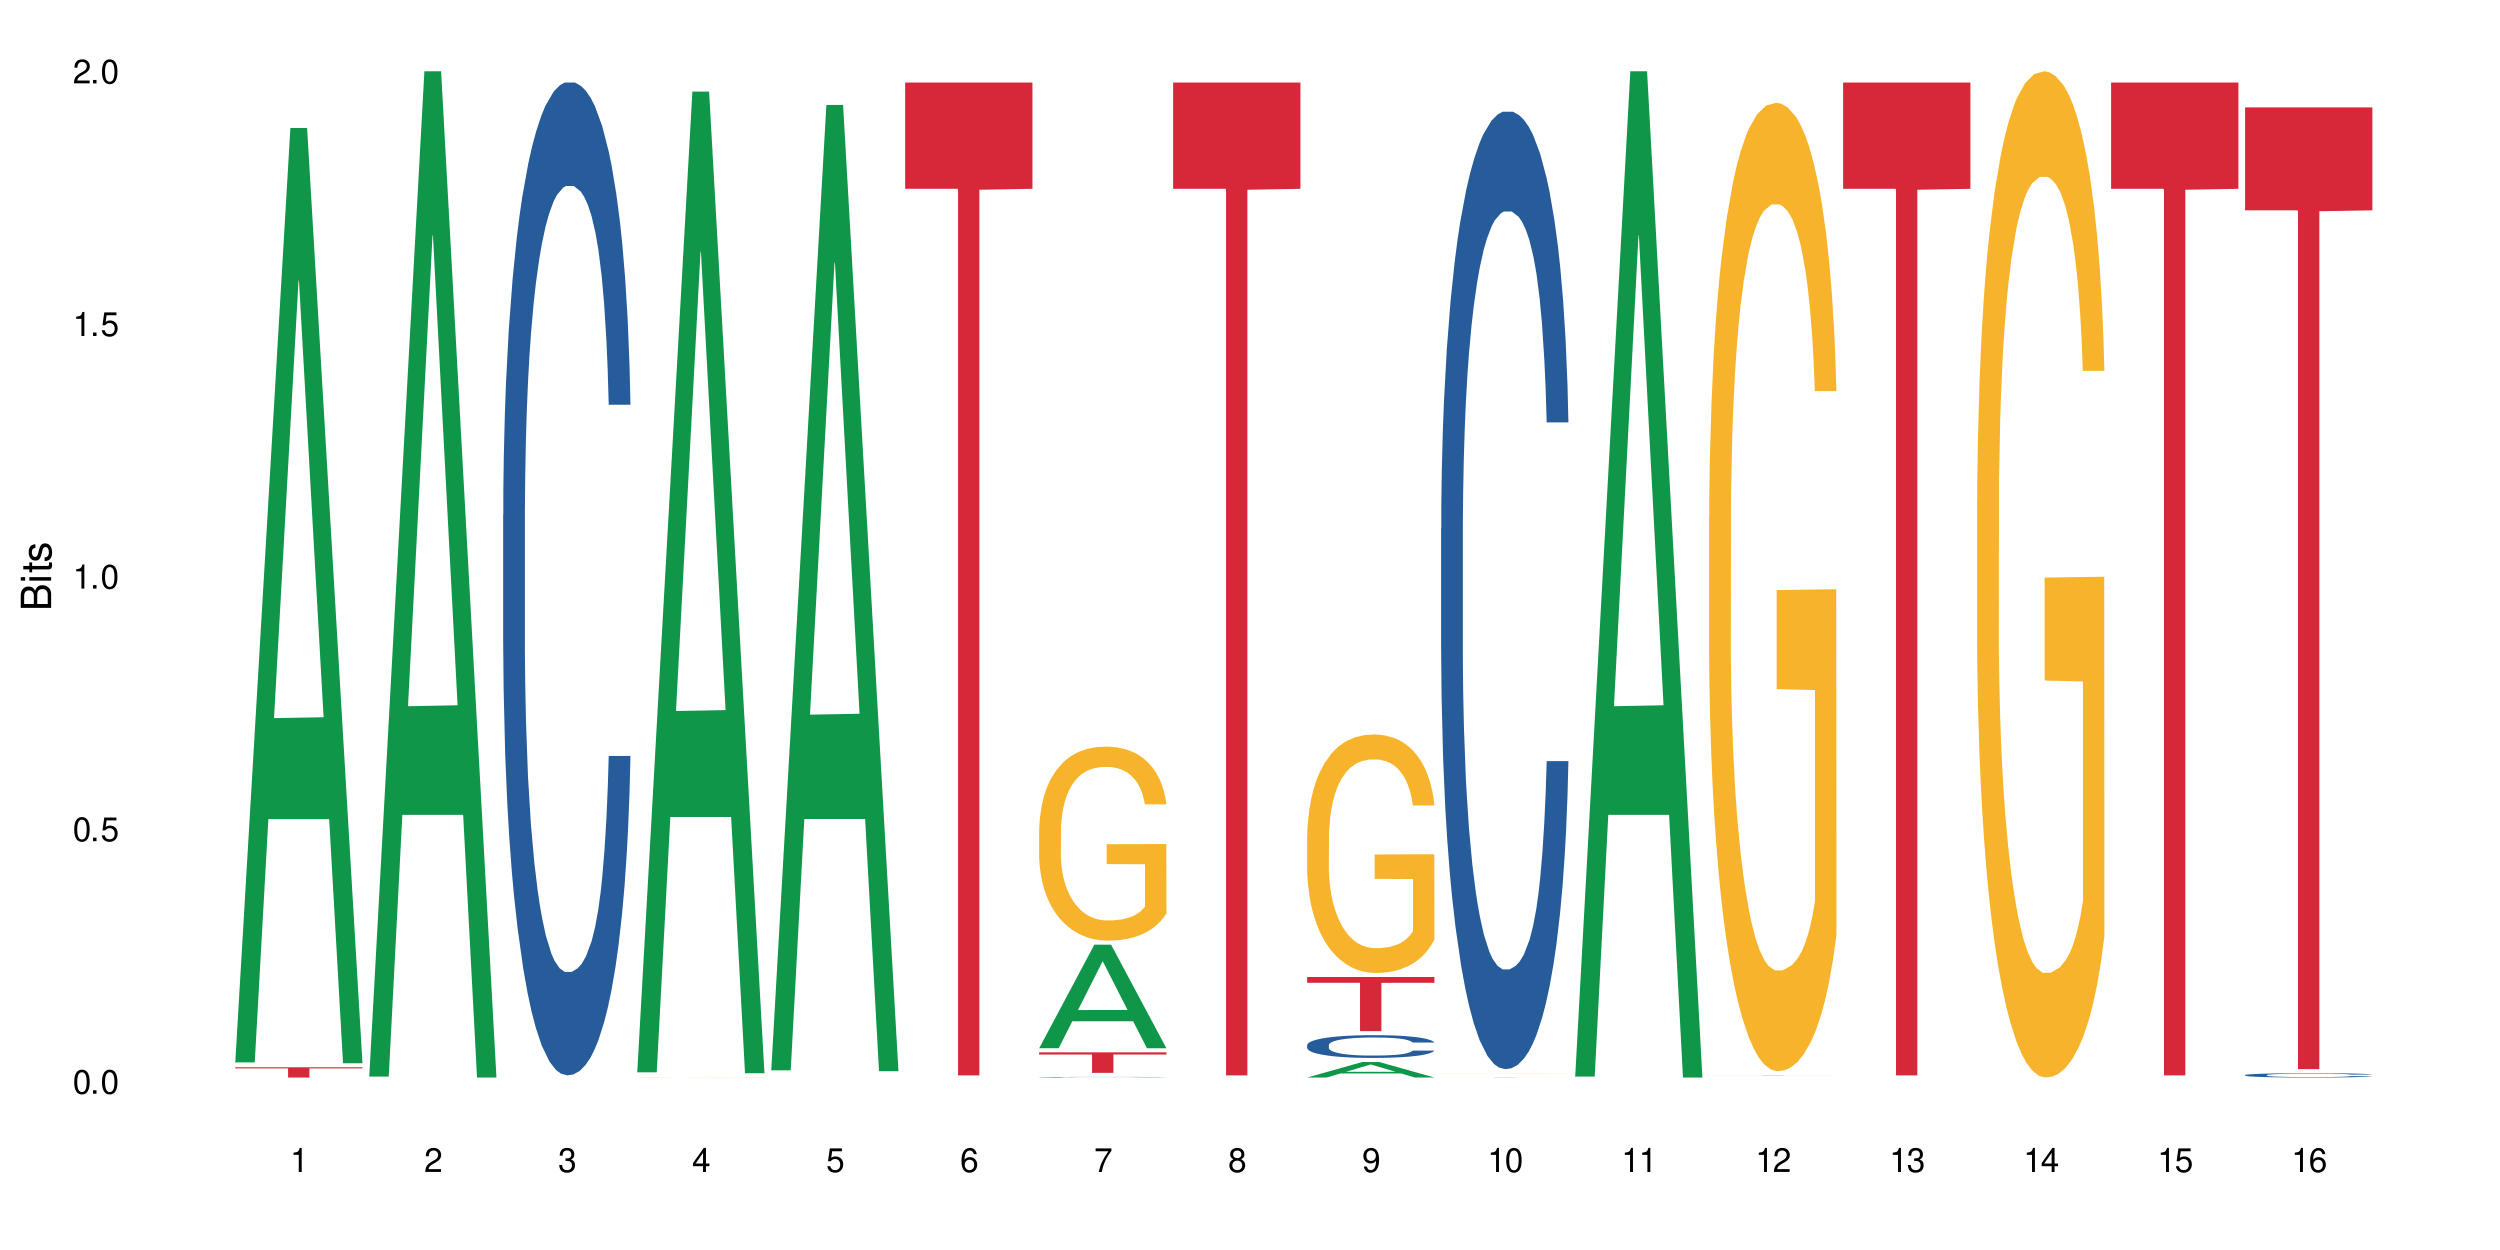 <?xml version="1.0" encoding="UTF-8"?>
<svg xmlns="http://www.w3.org/2000/svg" xmlns:xlink="http://www.w3.org/1999/xlink" width="720" height="360" viewBox="0 0 720 360">
<defs>
<g>
<g id="glyph-0-0">
</g>
<g id="glyph-0-1">
<path d="M 2.641 -6.938 C 2 -6.938 1.422 -6.656 1.078 -6.172 C 0.641 -5.562 0.406 -4.641 0.406 -3.359 C 0.406 -1.016 1.188 0.219 2.641 0.219 C 4.078 0.219 4.859 -1.016 4.859 -3.297 C 4.859 -4.641 4.656 -5.547 4.203 -6.172 C 3.844 -6.656 3.281 -6.938 2.641 -6.938 Z M 2.641 -6.188 C 3.547 -6.188 4 -5.25 4 -3.375 C 4 -1.406 3.562 -0.484 2.625 -0.484 C 1.734 -0.484 1.281 -1.438 1.281 -3.344 C 1.281 -5.25 1.734 -6.188 2.641 -6.188 Z M 2.641 -6.188 "/>
</g>
<g id="glyph-0-2">
<path d="M 1.828 -1 L 0.828 -1 L 0.828 0 L 1.828 0 Z M 1.828 -1 "/>
</g>
<g id="glyph-0-3">
<path d="M 4.562 -6.797 L 1.062 -6.797 L 0.547 -3.094 L 1.328 -3.094 C 1.719 -3.562 2.047 -3.734 2.578 -3.734 C 3.484 -3.734 4.062 -3.109 4.062 -2.094 C 4.062 -1.125 3.484 -0.531 2.578 -0.531 C 1.828 -0.531 1.375 -0.906 1.188 -1.672 L 0.328 -1.672 C 0.453 -1.109 0.547 -0.844 0.75 -0.594 C 1.125 -0.078 1.828 0.219 2.594 0.219 C 3.969 0.219 4.922 -0.781 4.922 -2.219 C 4.922 -3.562 4.031 -4.484 2.719 -4.484 C 2.25 -4.484 1.859 -4.359 1.469 -4.062 L 1.734 -5.969 L 4.562 -5.969 Z M 4.562 -6.797 "/>
</g>
<g id="glyph-0-4">
<path d="M 2.484 -4.938 L 2.484 0 L 3.328 0 L 3.328 -6.938 L 2.766 -6.938 C 2.469 -5.875 2.281 -5.734 0.984 -5.562 L 0.984 -4.938 Z M 2.484 -4.938 "/>
</g>
<g id="glyph-0-5">
<path d="M 4.859 -0.828 L 1.281 -0.828 C 1.359 -1.406 1.672 -1.781 2.5 -2.281 L 3.469 -2.828 C 4.406 -3.344 4.906 -4.062 4.906 -4.906 C 4.906 -5.484 4.672 -6.031 4.266 -6.406 C 3.859 -6.766 3.375 -6.938 2.719 -6.938 C 1.859 -6.938 1.219 -6.625 0.844 -6.031 C 0.609 -5.672 0.5 -5.234 0.484 -4.531 L 1.328 -4.531 C 1.359 -5.016 1.406 -5.281 1.531 -5.516 C 1.75 -5.938 2.188 -6.203 2.703 -6.203 C 3.469 -6.203 4.031 -5.641 4.031 -4.891 C 4.031 -4.344 3.719 -3.859 3.125 -3.516 L 2.234 -3 C 0.812 -2.172 0.406 -1.531 0.328 -0.016 L 4.859 -0.016 Z M 4.859 -0.828 "/>
</g>
<g id="glyph-0-6">
<path d="M 2.125 -3.188 L 2.578 -3.188 C 3.5 -3.188 3.984 -2.766 3.984 -1.922 C 3.984 -1.062 3.469 -0.531 2.594 -0.531 C 1.656 -0.531 1.203 -1 1.156 -2.016 L 0.312 -2.016 C 0.344 -1.453 0.438 -1.094 0.609 -0.781 C 0.953 -0.109 1.625 0.219 2.547 0.219 C 3.953 0.219 4.859 -0.625 4.859 -1.938 C 4.859 -2.828 4.516 -3.297 3.703 -3.594 C 4.344 -3.844 4.656 -4.328 4.656 -5.031 C 4.656 -6.219 3.875 -6.938 2.578 -6.938 C 1.203 -6.938 0.484 -6.172 0.453 -4.703 L 1.297 -4.703 C 1.312 -5.125 1.344 -5.359 1.453 -5.578 C 1.641 -5.969 2.062 -6.203 2.594 -6.203 C 3.344 -6.203 3.797 -5.75 3.797 -5 C 3.797 -4.516 3.609 -4.219 3.25 -4.047 C 3.016 -3.953 2.703 -3.922 2.125 -3.906 Z M 2.125 -3.188 "/>
</g>
<g id="glyph-0-7">
<path d="M 3.141 -1.672 L 3.141 0 L 3.984 0 L 3.984 -1.672 L 4.984 -1.672 L 4.984 -2.438 L 3.984 -2.438 L 3.984 -6.938 L 3.359 -6.938 L 0.266 -2.578 L 0.266 -1.672 Z M 3.141 -2.438 L 1 -2.438 L 3.141 -5.5 Z M 3.141 -2.438 "/>
</g>
<g id="glyph-0-8">
<path d="M 4.781 -5.125 C 4.609 -6.266 3.891 -6.938 2.844 -6.938 C 2.094 -6.938 1.422 -6.578 1.031 -5.953 C 0.594 -5.266 0.406 -4.422 0.406 -3.172 C 0.406 -2 0.578 -1.25 0.984 -0.641 C 1.359 -0.078 1.953 0.219 2.703 0.219 C 3.984 0.219 4.922 -0.75 4.922 -2.094 C 4.922 -3.375 4.062 -4.281 2.844 -4.281 C 2.172 -4.281 1.641 -4.031 1.281 -3.516 C 1.281 -5.234 1.828 -6.188 2.797 -6.188 C 3.391 -6.188 3.797 -5.797 3.938 -5.125 Z M 2.734 -3.531 C 3.547 -3.531 4.062 -2.953 4.062 -2.031 C 4.062 -1.156 3.484 -0.531 2.703 -0.531 C 1.922 -0.531 1.328 -1.188 1.328 -2.078 C 1.328 -2.938 1.906 -3.531 2.734 -3.531 Z M 2.734 -3.531 "/>
</g>
<g id="glyph-0-9">
<path d="M 4.984 -6.797 L 0.438 -6.797 L 0.438 -5.969 L 4.109 -5.969 C 2.5 -3.656 1.828 -2.234 1.328 0 L 2.219 0 C 2.594 -2.172 3.453 -4.047 4.984 -6.094 Z M 4.984 -6.797 "/>
</g>
<g id="glyph-0-10">
<path d="M 3.75 -3.656 C 4.469 -4.094 4.688 -4.438 4.688 -5.078 C 4.688 -6.172 3.844 -6.938 2.641 -6.938 C 1.438 -6.938 0.594 -6.172 0.594 -5.094 C 0.594 -4.438 0.812 -4.094 1.516 -3.656 C 0.734 -3.266 0.359 -2.703 0.359 -1.922 C 0.359 -0.656 1.281 0.219 2.641 0.219 C 3.984 0.219 4.922 -0.656 4.922 -1.922 C 4.922 -2.703 4.531 -3.266 3.75 -3.656 Z M 2.641 -6.188 C 3.359 -6.188 3.812 -5.75 3.812 -5.062 C 3.812 -4.406 3.344 -3.984 2.641 -3.984 C 1.922 -3.984 1.453 -4.406 1.453 -5.078 C 1.453 -5.75 1.922 -6.188 2.641 -6.188 Z M 2.641 -3.266 C 3.484 -3.266 4.062 -2.719 4.062 -1.906 C 4.062 -1.078 3.484 -0.531 2.625 -0.531 C 1.797 -0.531 1.219 -1.094 1.219 -1.906 C 1.219 -2.719 1.781 -3.266 2.641 -3.266 Z M 2.641 -3.266 "/>
</g>
<g id="glyph-0-11">
<path d="M 0.516 -1.578 C 0.672 -0.453 1.406 0.219 2.438 0.219 C 3.188 0.219 3.859 -0.141 4.266 -0.766 C 4.688 -1.453 4.891 -2.297 4.891 -3.547 C 4.891 -4.719 4.703 -5.453 4.312 -6.078 C 3.938 -6.641 3.344 -6.938 2.594 -6.938 C 1.297 -6.938 0.359 -5.969 0.359 -4.625 C 0.359 -3.344 1.234 -2.453 2.453 -2.453 C 3.094 -2.453 3.578 -2.672 4.016 -3.203 C 4 -1.484 3.469 -0.531 2.5 -0.531 C 1.906 -0.531 1.484 -0.906 1.359 -1.578 Z M 2.578 -6.203 C 3.375 -6.203 3.969 -5.531 3.969 -4.641 C 3.969 -3.797 3.391 -3.188 2.547 -3.188 C 1.734 -3.188 1.234 -3.766 1.234 -4.688 C 1.234 -5.562 1.797 -6.203 2.578 -6.203 Z M 2.578 -6.203 "/>
</g>
<g id="glyph-1-0">
</g>
<g id="glyph-1-1">
<path d="M 0 -0.953 L 0 -4.891 C 0 -5.719 -0.234 -6.344 -0.734 -6.797 C -1.188 -7.234 -1.812 -7.469 -2.5 -7.469 C -3.547 -7.469 -4.188 -7 -4.625 -5.875 C -4.984 -6.688 -5.625 -7.094 -6.531 -7.094 C -7.172 -7.094 -7.734 -6.859 -8.141 -6.391 C -8.562 -5.922 -8.75 -5.344 -8.75 -4.5 L -8.75 -0.953 Z M -4.984 -2.062 L -7.766 -2.062 L -7.766 -4.219 C -7.766 -4.844 -7.688 -5.203 -7.453 -5.5 C -7.219 -5.812 -6.859 -5.969 -6.375 -5.969 C -5.891 -5.969 -5.531 -5.812 -5.297 -5.5 C -5.062 -5.203 -4.984 -4.844 -4.984 -4.219 Z M -0.984 -2.062 L -4 -2.062 L -4 -4.781 C -4 -5.766 -3.438 -6.359 -2.484 -6.359 C -1.547 -6.359 -0.984 -5.766 -0.984 -4.781 Z M -0.984 -2.062 "/>
</g>
<g id="glyph-1-2">
<path d="M -6.281 -1.797 L -6.281 -0.797 L 0 -0.797 L 0 -1.797 Z M -8.75 -1.797 L -8.75 -0.797 L -7.484 -0.797 L -7.484 -1.797 Z M -8.75 -1.797 "/>
</g>
<g id="glyph-1-3">
<path d="M -6.281 -3.047 L -6.281 -2.016 L -8.016 -2.016 L -8.016 -1.016 L -6.281 -1.016 L -6.281 -0.172 L -5.469 -0.172 L -5.469 -1.016 L -0.719 -1.016 C -0.078 -1.016 0.281 -1.453 0.281 -2.234 C 0.281 -2.5 0.25 -2.719 0.188 -3.047 L -0.641 -3.047 C -0.609 -2.906 -0.594 -2.766 -0.594 -2.562 C -0.594 -2.141 -0.719 -2.016 -1.156 -2.016 L -5.469 -2.016 L -5.469 -3.047 Z M -6.281 -3.047 "/>
</g>
<g id="glyph-1-4">
<path d="M -4.531 -5.25 C -5.766 -5.25 -6.469 -4.422 -6.469 -2.969 C -6.469 -1.516 -5.719 -0.562 -4.547 -0.562 C -3.562 -0.562 -3.094 -1.062 -2.734 -2.562 L -2.516 -3.484 C -2.344 -4.188 -2.094 -4.469 -1.641 -4.469 C -1.047 -4.469 -0.641 -3.875 -0.641 -3 C -0.641 -2.453 -0.797 -2 -1.062 -1.75 C -1.25 -1.594 -1.422 -1.531 -1.875 -1.469 L -1.875 -0.406 C -0.422 -0.453 0.281 -1.266 0.281 -2.922 C 0.281 -4.5 -0.5 -5.516 -1.719 -5.516 C -2.656 -5.516 -3.172 -4.984 -3.469 -3.734 L -3.703 -2.766 C -3.891 -1.953 -4.156 -1.609 -4.594 -1.609 C -5.188 -1.609 -5.547 -2.125 -5.547 -2.938 C -5.547 -3.75 -5.203 -4.172 -4.531 -4.203 Z M -4.531 -5.25 "/>
</g>
</g>
</defs>
<rect x="-72" y="-36" width="864" height="432" fill="rgb(100%, 100%, 100%)" fill-opacity="1"/>
<path fill-rule="nonzero" fill="rgb(6.275%, 58.824%, 28.235%)" fill-opacity="1" d="M 67.73 305.965 L 67.77 305.711 L 83.633 36.863 L 88.449 36.863 L 104.391 306.215 L 98.789 306.215 L 94.797 235.906 L 77.289 235.906 L 73.371 305.965 L 67.73 305.965 L 78.973 206.82 L 93.191 206.566 L 86.102 80.871 L 86.023 80.617 L 85.945 81.375 L 78.934 206.566 L 78.973 206.82 Z M 67.73 305.965 "/>
<path fill-rule="nonzero" fill="rgb(83.922%, 15.686%, 22.353%)" fill-opacity="1" d="M 67.73 307.379 L 104.391 307.379 L 104.391 307.695 L 89.113 307.699 L 89.113 310.332 L 82.965 310.332 L 82.965 307.703 L 82.875 307.695 L 67.73 307.695 Z M 67.73 307.379 "/>
<path fill-rule="nonzero" fill="rgb(6.275%, 58.824%, 28.235%)" fill-opacity="1" d="M 106.32 310.059 L 106.359 309.789 L 122.223 20.527 L 127.039 20.527 L 142.98 310.332 L 137.383 310.332 L 133.387 234.684 L 115.879 234.684 L 111.961 310.059 L 106.32 310.059 L 117.562 203.391 L 131.781 203.117 L 124.691 67.875 L 124.613 67.602 L 124.535 68.418 L 117.523 203.117 L 117.562 203.391 Z M 106.32 310.059 "/>
<path fill-rule="nonzero" fill="rgb(14.51%, 36.078%, 60%)" fill-opacity="1" d="M 144.91 148.184 L 144.957 147.922 L 144.957 141.648 L 145.09 131.719 L 145.402 119.172 L 145.715 110.547 L 146.52 95.125 L 147.641 80.23 L 148.801 68.727 L 149.652 61.934 L 150.41 56.707 L 152.156 47.035 L 153.273 42.07 L 154.48 37.625 L 155.953 33.184 L 157.027 30.57 L 159.441 26.387 L 161.23 24.559 L 162.617 23.773 L 165.613 23.773 L 167.398 24.82 L 168.695 26.125 L 170.129 28.215 L 171.336 30.57 L 173.434 36.32 L 175.312 43.637 L 176.164 47.82 L 177.504 55.922 L 178.531 63.762 L 179.246 70.559 L 180.051 80.23 L 180.77 91.988 L 181.305 105.32 L 181.574 116.559 L 175.312 116.559 L 175 106.105 L 174.645 98 L 173.973 87.285 L 173.301 79.707 L 172.363 72.125 L 171.512 67.16 L 170.352 62.195 L 169.324 59.059 L 168.25 56.707 L 167.223 55.137 L 165.254 53.57 L 162.973 53.57 L 162.125 54.094 L 160.379 56.184 L 159.441 58.012 L 158.102 61.672 L 157.16 65.07 L 156.043 70.297 L 155.285 74.738 L 154.344 81.535 L 153.676 87.547 L 152.914 96.172 L 152.469 102.707 L 152.066 110.023 L 151.707 118.648 L 151.438 127.797 L 151.262 137.469 L 151.172 146.879 L 151.172 187.391 L 151.262 196.797 L 151.484 207.773 L 152.066 223.719 L 152.914 237.57 L 153.898 248.547 L 154.836 256.391 L 155.375 260.047 L 156.09 264.23 L 157.207 269.457 L 158.816 274.684 L 159.754 276.777 L 161.184 278.867 L 162.66 279.914 L 164.629 279.914 L 166.371 278.867 L 167.535 277.559 L 168.742 275.469 L 170.395 271.027 L 171.422 266.844 L 172.316 261.879 L 172.988 256.914 L 173.434 252.73 L 174.105 244.629 L 174.645 235.742 L 175.047 226.594 L 175.312 217.707 L 181.574 217.707 L 181.305 228.16 L 180.902 238.355 L 180.5 245.934 L 179.875 255.082 L 179.156 263.184 L 178.129 272.332 L 177.281 278.344 L 176.164 284.879 L 175.133 289.844 L 174.016 294.289 L 172.363 299.516 L 171.289 302.129 L 170.129 304.48 L 168.742 306.57 L 166.996 308.402 L 165.121 309.445 L 163.375 309.707 L 161.5 309.188 L 160.113 308.141 L 158.281 305.789 L 156 301.082 L 154.344 296.117 L 153.047 291.152 L 151.93 285.926 L 150.68 278.867 L 149.07 267.367 L 148.086 258.48 L 147.414 251.164 L 146.656 240.969 L 146.117 231.82 L 145.492 217.184 L 145.047 198.629 L 144.91 184.254 Z M 144.91 148.184 "/>
<path fill-rule="nonzero" fill="rgb(6.275%, 58.824%, 28.235%)" fill-opacity="1" d="M 183.5 308.832 L 183.543 308.566 L 199.402 26.379 L 204.223 26.379 L 220.164 309.098 L 214.562 309.098 L 210.566 235.301 L 193.059 235.301 L 189.141 308.832 L 183.5 308.832 L 194.742 204.77 L 208.961 204.504 L 201.871 72.57 L 201.793 72.305 L 201.715 73.102 L 194.703 204.504 L 194.742 204.77 Z M 183.5 308.832 "/>
<path fill-rule="nonzero" fill="rgb(96.863%, 70.196%, 16.863%)" fill-opacity="1" d="M 183.5 310.293 L 183.547 310.293 L 183.547 310.289 L 183.727 310.289 L 184.172 310.285 L 184.754 310.281 L 185.379 310.277 L 185.781 310.277 L 186.453 310.273 L 187.035 310.273 L 188.508 310.27 L 190.387 310.27 L 191.414 310.266 L 194.992 310.266 L 197.316 310.262 L 208.539 310.262 L 209.969 310.266 L 213.68 310.266 L 215.02 310.27 L 216.094 310.27 L 217.168 310.273 L 218.062 310.273 L 218.82 310.277 L 219.492 310.277 L 219.895 310.281 L 220.164 310.281 L 213.59 310.281 L 213.188 310.277 L 212.52 310.277 L 211.848 310.273 L 209.926 310.273 L 208.852 310.27 L 197.184 310.27 L 195.93 310.273 L 193.383 310.273 L 192.488 310.277 L 191.996 310.277 L 191.371 310.281 L 190.922 310.281 L 190.434 310.285 L 190.164 310.285 L 189.805 310.289 L 189.762 310.301 L 189.895 310.305 L 190.164 310.309 L 190.52 310.309 L 191.059 310.312 L 191.594 310.312 L 192.531 310.316 L 193.336 310.316 L 193.965 310.32 L 195.664 310.32 L 196.824 310.324 L 211.938 310.324 L 212.605 310.32 L 213.992 310.32 L 213.992 310.305 L 202.949 310.305 L 202.949 310.297 L 220.117 310.297 L 220.164 310.324 L 218.062 310.324 L 216.945 310.328 L 214.129 310.328 L 212.785 310.332 L 196.289 310.332 L 194.859 310.328 L 191.906 310.328 L 190.699 310.324 L 188.418 310.324 L 187.703 310.32 L 186.988 310.32 L 186.23 310.316 L 185.516 310.316 L 184.977 310.312 L 184.484 310.312 L 184.129 310.309 L 183.77 310.305 L 183.59 310.305 L 183.5 310.301 Z M 183.5 310.293 "/>
<path fill-rule="nonzero" fill="rgb(6.275%, 58.824%, 28.235%)" fill-opacity="1" d="M 222.094 308.25 L 222.133 307.988 L 237.996 30.23 L 242.812 30.23 L 258.754 308.512 L 253.152 308.512 L 249.156 235.871 L 231.648 235.871 L 227.73 308.25 L 222.094 308.25 L 233.332 205.82 L 247.551 205.559 L 240.461 75.695 L 240.383 75.434 L 240.305 76.219 L 233.293 205.559 L 233.332 205.82 Z M 222.094 308.25 "/>
<path fill-rule="nonzero" fill="rgb(83.922%, 15.686%, 22.353%)" fill-opacity="1" d="M 260.684 23.773 L 297.344 23.773 L 297.344 54.379 L 282.062 54.648 L 282.062 309.707 L 275.918 309.707 L 275.918 54.918 L 275.828 54.379 L 260.684 54.379 Z M 260.684 23.773 "/>
<path fill-rule="nonzero" fill="rgb(6.275%, 58.824%, 28.235%)" fill-opacity="1" d="M 299.273 301.883 L 299.312 301.855 L 315.176 272.062 L 319.992 272.062 L 335.934 301.91 L 330.332 301.91 L 326.336 294.117 L 308.828 294.117 L 304.914 301.883 L 299.273 301.883 L 310.516 290.895 L 324.73 290.867 L 317.641 276.941 L 317.562 276.91 L 317.484 276.996 L 310.477 290.867 L 310.516 290.895 Z M 299.273 301.883 "/>
<path fill-rule="nonzero" fill="rgb(14.51%, 36.078%, 60%)" fill-opacity="1" d="M 299.273 310.234 L 299.316 310.234 L 299.316 310.23 L 299.453 310.223 L 299.766 310.215 L 300.078 310.211 L 300.883 310.199 L 302 310.191 L 303.164 310.184 L 304.012 310.18 L 304.773 310.176 L 306.516 310.172 L 307.633 310.168 L 308.84 310.164 L 310.316 310.164 L 311.391 310.16 L 313.805 310.156 L 323.059 310.156 L 324.488 310.16 L 325.695 310.16 L 327.797 310.164 L 329.676 310.168 L 330.523 310.172 L 331.867 310.176 L 332.895 310.18 L 333.609 310.184 L 334.414 310.191 L 335.129 310.199 L 335.664 310.207 L 335.934 310.215 L 329.676 310.215 L 329.363 310.207 L 329.004 310.203 L 328.332 310.195 L 327.664 310.191 L 326.723 310.188 L 325.875 310.184 L 324.711 310.18 L 323.684 310.18 L 322.609 310.176 L 313.805 310.176 L 312.461 310.18 L 311.523 310.184 L 310.406 310.184 L 309.645 310.188 L 308.707 310.191 L 308.035 310.195 L 307.277 310.199 L 306.828 310.203 L 306.426 310.211 L 306.07 310.215 L 305.801 310.219 L 305.531 310.23 L 305.531 310.258 L 305.621 310.262 L 305.844 310.27 L 306.426 310.281 L 307.277 310.289 L 308.258 310.293 L 309.199 310.301 L 309.734 310.301 L 310.449 310.305 L 311.566 310.309 L 313.176 310.312 L 323.102 310.312 L 324.758 310.309 L 325.785 310.305 L 326.68 310.305 L 327.352 310.301 L 327.797 310.297 L 328.469 310.293 L 329.004 310.285 L 329.406 310.281 L 329.676 310.277 L 335.934 310.277 L 335.664 310.281 L 335.262 310.289 L 334.859 310.293 L 334.234 310.297 L 333.52 310.305 L 332.492 310.309 L 331.641 310.312 L 330.523 310.316 L 329.496 310.32 L 328.379 310.324 L 326.723 310.324 L 325.652 310.328 L 324.488 310.328 L 323.102 310.332 L 314.473 310.332 L 312.641 310.328 L 310.359 310.328 L 308.707 310.324 L 307.41 310.32 L 306.293 310.316 L 305.039 310.312 L 303.43 310.305 L 302.445 310.301 L 301.777 310.297 L 301.016 310.289 L 300.48 310.285 L 299.855 310.277 L 299.406 310.266 L 299.273 310.254 Z M 299.273 310.234 "/>
<path fill-rule="nonzero" fill="rgb(96.863%, 70.196%, 16.863%)" fill-opacity="1" d="M 299.273 238.953 L 299.316 238.902 L 299.316 237.883 L 299.496 235.586 L 299.945 232.422 L 300.523 229.82 L 301.152 227.777 L 301.555 226.707 L 302.223 225.176 L 302.805 224.051 L 304.281 221.758 L 306.156 219.613 L 307.188 218.695 L 308.348 217.828 L 310.004 216.855 L 310.762 216.5 L 313.086 215.684 L 315.727 215.172 L 318.633 215.02 L 319.973 215.07 L 321.805 215.273 L 324.309 215.836 L 325.738 216.348 L 326.859 216.855 L 328.02 217.52 L 329.449 218.543 L 330.793 219.766 L 331.867 220.992 L 332.938 222.523 L 333.832 224.156 L 334.594 225.941 L 335.262 228.086 L 335.664 229.871 L 335.934 231.656 L 329.719 231.656 L 329.363 229.871 L 328.961 228.492 L 328.289 226.809 L 327.617 225.582 L 326.949 224.613 L 325.695 223.289 L 324.621 222.469 L 323.281 221.758 L 321.984 221.297 L 320.508 220.992 L 319.613 220.887 L 317.246 220.887 L 315.102 221.246 L 313.848 221.652 L 312.953 222.062 L 311.703 222.828 L 310.941 223.441 L 310.496 223.848 L 309.152 225.43 L 308.258 226.859 L 307.766 227.828 L 307.141 229.359 L 306.695 230.738 L 306.203 232.777 L 305.934 234.309 L 305.578 237.781 L 305.531 246.965 L 305.668 248.906 L 305.934 250.996 L 306.293 252.836 L 306.828 254.773 L 307.363 256.254 L 308.305 258.242 L 309.109 259.57 L 309.734 260.438 L 310.941 261.816 L 311.434 262.273 L 312.598 263.195 L 313.805 263.91 L 315.277 264.52 L 316.395 264.828 L 318.184 265.082 L 320.465 265.082 L 323.148 264.777 L 324.848 264.367 L 326.008 263.961 L 326.77 263.602 L 327.707 263.039 L 328.379 262.531 L 329.004 261.969 L 329.766 261.102 L 329.766 248.906 L 318.723 248.855 L 318.723 243.137 L 335.891 243.086 L 335.934 263.039 L 334.996 264.418 L 333.832 265.746 L 332.715 266.766 L 331.551 267.633 L 329.898 268.602 L 328.559 269.215 L 326.5 269.93 L 324.621 270.391 L 322.656 270.695 L 320.91 270.848 L 318.855 270.898 L 317.023 270.797 L 315.055 270.492 L 313.488 270.082 L 312.059 269.574 L 310.629 268.91 L 308.84 267.836 L 307.68 266.969 L 306.473 265.898 L 305.266 264.621 L 304.191 263.246 L 303.477 262.172 L 302.762 260.949 L 302 259.418 L 301.285 257.684 L 300.75 256.102 L 300.258 254.312 L 299.898 252.629 L 299.543 250.332 L 299.363 248.496 L 299.273 246.914 Z M 299.273 238.953 "/>
<path fill-rule="nonzero" fill="rgb(83.922%, 15.686%, 22.353%)" fill-opacity="1" d="M 299.273 303.074 L 335.934 303.074 L 335.934 303.707 L 320.656 303.715 L 320.656 308.992 L 314.508 308.992 L 314.508 303.719 L 314.418 303.707 L 299.273 303.707 Z M 299.273 303.074 "/>
<path fill-rule="nonzero" fill="rgb(83.922%, 15.686%, 22.353%)" fill-opacity="1" d="M 337.863 23.773 L 374.523 23.773 L 374.523 54.379 L 359.246 54.648 L 359.246 309.707 L 353.098 309.707 L 353.098 54.918 L 353.008 54.379 L 337.863 54.379 Z M 337.863 23.773 "/>
<path fill-rule="nonzero" fill="rgb(6.275%, 58.824%, 28.235%)" fill-opacity="1" d="M 376.453 310.328 L 376.492 310.324 L 392.355 305.848 L 397.172 305.848 L 413.113 310.332 L 407.512 310.332 L 403.52 309.16 L 386.012 309.16 L 382.094 310.328 L 376.453 310.328 L 387.695 308.676 L 401.914 308.672 L 394.824 306.582 L 394.746 306.578 L 394.668 306.59 L 387.656 308.672 L 387.695 308.676 Z M 376.453 310.328 "/>
<path fill-rule="nonzero" fill="rgb(14.51%, 36.078%, 60%)" fill-opacity="1" d="M 376.453 300.98 L 376.5 300.977 L 376.5 300.832 L 376.633 300.605 L 376.945 300.316 L 377.258 300.117 L 378.062 299.766 L 379.18 299.422 L 380.344 299.16 L 381.191 299.004 L 381.953 298.883 L 383.695 298.664 L 384.812 298.547 L 386.02 298.445 L 387.496 298.344 L 388.57 298.285 L 390.984 298.188 L 392.773 298.148 L 394.156 298.129 L 397.152 298.129 L 398.941 298.152 L 400.238 298.184 L 401.668 298.23 L 402.875 298.285 L 404.977 298.418 L 406.855 298.586 L 407.703 298.68 L 409.047 298.867 L 410.074 299.047 L 410.789 299.203 L 411.594 299.422 L 412.309 299.691 L 412.848 300 L 413.113 300.258 L 406.855 300.258 L 406.543 300.016 L 406.184 299.832 L 405.516 299.586 L 404.844 299.41 L 403.906 299.238 L 403.055 299.125 L 401.891 299.012 L 400.863 298.938 L 399.793 298.883 L 398.762 298.848 L 396.797 298.812 L 394.516 298.812 L 393.668 298.824 L 391.922 298.871 L 390.984 298.914 L 389.641 298.996 L 388.703 299.074 L 387.586 299.195 L 386.824 299.297 L 385.887 299.453 L 385.215 299.59 L 384.457 299.789 L 384.008 299.938 L 383.605 300.105 L 383.25 300.305 L 382.98 300.516 L 382.801 300.734 L 382.711 300.953 L 382.711 301.879 L 382.801 302.098 L 383.027 302.348 L 383.605 302.715 L 384.457 303.031 L 385.441 303.281 L 386.379 303.461 L 386.914 303.547 L 387.629 303.641 L 388.75 303.762 L 390.359 303.883 L 391.297 303.93 L 392.727 303.977 L 394.203 304 L 396.168 304 L 397.914 303.977 L 399.074 303.949 L 400.281 303.898 L 401.938 303.797 L 402.965 303.703 L 403.859 303.586 L 404.531 303.473 L 404.977 303.379 L 405.648 303.191 L 406.184 302.988 L 406.586 302.777 L 406.855 302.574 L 413.113 302.574 L 412.848 302.816 L 412.445 303.047 L 412.043 303.223 L 411.414 303.434 L 410.699 303.617 L 409.672 303.828 L 408.824 303.965 L 407.703 304.113 L 406.676 304.23 L 405.559 304.332 L 403.906 304.449 L 402.832 304.512 L 401.668 304.566 L 400.281 304.613 L 398.539 304.656 L 396.66 304.68 L 394.918 304.684 L 393.039 304.672 L 391.656 304.648 L 389.82 304.594 L 387.543 304.488 L 385.887 304.371 L 384.59 304.258 L 383.473 304.141 L 382.223 303.977 L 380.613 303.715 L 379.629 303.512 L 378.957 303.344 L 378.195 303.109 L 377.66 302.898 L 377.035 302.562 L 376.586 302.137 L 376.453 301.809 Z M 376.453 300.98 "/>
<path fill-rule="nonzero" fill="rgb(96.863%, 70.196%, 16.863%)" fill-opacity="1" d="M 376.453 240.945 L 376.5 240.879 L 376.5 239.625 L 376.676 236.805 L 377.125 232.914 L 377.707 229.715 L 378.332 227.207 L 378.734 225.891 L 379.406 224.008 L 379.984 222.629 L 381.461 219.805 L 383.34 217.172 L 384.367 216.043 L 385.531 214.977 L 387.184 213.785 L 387.945 213.344 L 390.27 212.34 L 392.906 211.715 L 395.812 211.523 L 397.152 211.59 L 398.988 211.84 L 401.488 212.527 L 402.922 213.156 L 404.039 213.785 L 405.199 214.598 L 406.633 215.852 L 407.973 217.359 L 409.047 218.863 L 410.117 220.746 L 411.012 222.754 L 411.773 224.949 L 412.445 227.582 L 412.848 229.777 L 413.113 231.973 L 406.898 231.973 L 406.543 229.777 L 406.141 228.086 L 405.469 226.016 L 404.797 224.508 L 404.129 223.316 L 402.875 221.688 L 401.805 220.684 L 400.461 219.805 L 399.164 219.242 L 397.691 218.863 L 396.797 218.738 L 394.426 218.738 L 392.281 219.18 L 391.027 219.68 L 390.133 220.18 L 388.883 221.121 L 388.121 221.875 L 387.676 222.375 L 386.336 224.32 L 385.441 226.078 L 384.949 227.27 L 384.32 229.152 L 383.875 230.844 L 383.383 233.355 L 383.113 235.234 L 382.758 239.5 L 382.711 250.793 L 382.848 253.176 L 383.113 255.746 L 383.473 258.004 L 384.008 260.387 L 384.547 262.207 L 385.484 264.652 L 386.289 266.285 L 386.914 267.352 L 388.121 269.043 L 388.613 269.609 L 389.777 270.738 L 390.984 271.617 L 392.461 272.367 L 393.578 272.746 L 395.363 273.059 L 397.645 273.059 L 400.328 272.684 L 402.027 272.18 L 403.188 271.68 L 403.949 271.238 L 404.887 270.551 L 405.559 269.922 L 406.184 269.234 L 406.945 268.168 L 406.945 253.176 L 395.902 253.113 L 395.902 246.086 L 413.07 246.023 L 413.113 270.551 L 412.176 272.242 L 411.012 273.875 L 409.895 275.129 L 408.734 276.195 L 407.078 277.387 L 405.738 278.141 L 403.68 279.016 L 401.805 279.582 L 399.836 279.957 L 398.094 280.148 L 396.035 280.211 L 394.203 280.082 L 392.234 279.707 L 390.672 279.207 L 389.238 278.578 L 387.809 277.762 L 386.02 276.445 L 384.859 275.379 L 383.652 274.062 L 382.445 272.492 L 381.371 270.801 L 380.656 269.484 L 379.941 267.977 L 379.18 266.098 L 378.465 263.965 L 377.93 262.02 L 377.438 259.824 L 377.078 257.754 L 376.723 254.93 L 376.543 252.672 L 376.453 250.727 Z M 376.453 240.945 "/>
<path fill-rule="nonzero" fill="rgb(83.922%, 15.686%, 22.353%)" fill-opacity="1" d="M 376.453 281.375 L 413.113 281.375 L 413.113 283.043 L 397.836 283.059 L 397.836 296.965 L 391.688 296.965 L 391.688 283.07 L 391.598 283.043 L 376.453 283.043 Z M 376.453 281.375 "/>
<path fill-rule="nonzero" fill="rgb(14.51%, 36.078%, 60%)" fill-opacity="1" d="M 415.043 152.16 L 415.09 151.906 L 415.09 145.855 L 415.223 136.277 L 415.535 124.18 L 415.848 115.863 L 416.652 100.992 L 417.77 86.625 L 418.934 75.535 L 419.781 68.98 L 420.543 63.941 L 422.285 54.617 L 423.406 49.828 L 424.613 45.543 L 426.086 41.258 L 427.16 38.734 L 429.574 34.703 L 431.363 32.938 L 432.75 32.184 L 435.742 32.184 L 437.531 33.191 L 438.828 34.453 L 440.258 36.469 L 441.465 38.734 L 443.566 44.281 L 445.445 51.34 L 446.297 55.371 L 447.637 63.184 L 448.664 70.746 L 449.379 77.301 L 450.184 86.625 L 450.898 97.969 L 451.438 110.824 L 451.703 121.66 L 445.445 121.66 L 445.133 111.578 L 444.773 103.766 L 444.105 93.43 L 443.434 86.121 L 442.496 78.812 L 441.645 74.023 L 440.484 69.234 L 439.453 66.211 L 438.383 63.941 L 437.352 62.43 L 435.387 60.918 L 433.105 60.918 L 432.258 61.422 L 430.512 63.438 L 429.574 65.203 L 428.234 68.73 L 427.293 72.008 L 426.176 77.047 L 425.418 81.332 L 424.477 87.887 L 423.809 93.684 L 423.047 102 L 422.598 108.301 L 422.195 115.359 L 421.84 123.676 L 421.57 132.5 L 421.391 141.824 L 421.305 150.898 L 421.305 189.965 L 421.391 199.039 L 421.617 209.625 L 422.195 225 L 423.047 238.359 L 424.031 248.945 L 424.969 256.508 L 425.504 260.035 L 426.223 264.066 L 427.34 269.109 L 428.949 274.148 L 429.887 276.168 L 431.316 278.184 L 432.793 279.191 L 434.762 279.191 L 436.504 278.184 L 437.668 276.922 L 438.875 274.906 L 440.527 270.621 L 441.555 266.59 L 442.449 261.801 L 443.121 257.012 L 443.566 252.977 L 444.238 245.164 L 444.773 236.594 L 445.176 227.773 L 445.445 219.203 L 451.703 219.203 L 451.438 229.285 L 451.035 239.113 L 450.633 246.426 L 450.004 255.246 L 449.289 263.059 L 448.262 271.883 L 447.414 277.68 L 446.297 283.98 L 445.266 288.77 L 444.148 293.055 L 442.496 298.094 L 441.422 300.613 L 440.258 302.883 L 438.875 304.898 L 437.129 306.664 L 435.254 307.672 L 433.508 307.926 L 431.629 307.422 L 430.246 306.414 L 428.41 304.145 L 426.133 299.605 L 424.477 294.816 L 423.18 290.027 L 422.062 284.988 L 420.812 278.184 L 419.203 267.094 L 418.219 258.523 L 417.547 251.465 L 416.789 241.637 L 416.25 232.812 L 415.625 218.699 L 415.18 200.805 L 415.043 186.941 Z M 415.043 152.16 "/>
<path fill-rule="nonzero" fill="rgb(96.863%, 70.196%, 16.863%)" fill-opacity="1" d="M 415.043 309.105 L 415.09 309.105 L 415.266 309.102 L 415.715 309.102 L 416.297 309.098 L 417.996 309.098 L 418.574 309.094 L 420.051 309.094 L 421.93 309.09 L 445.223 309.09 L 446.562 309.094 L 449.602 309.094 L 450.363 309.098 L 451.438 309.098 L 451.703 309.102 L 445.488 309.102 L 445.133 309.098 L 443.391 309.098 L 442.719 309.094 L 426.266 309.094 L 424.926 309.098 L 422.914 309.098 L 422.465 309.102 L 421.707 309.102 L 421.348 309.105 L 421.305 309.113 L 421.707 309.113 L 422.062 309.117 L 423.137 309.117 L 424.074 309.121 L 428.367 309.121 L 429.574 309.125 L 442.539 309.125 L 443.477 309.121 L 445.535 309.121 L 445.535 309.113 L 434.492 309.113 L 434.492 309.109 L 451.66 309.109 L 451.703 309.121 L 450.766 309.125 L 445.668 309.125 L 444.328 309.129 L 426.398 309.129 L 424.613 309.125 L 421.035 309.125 L 419.961 309.121 L 417.77 309.121 L 417.055 309.117 L 415.668 309.117 L 415.312 309.113 L 415.133 309.113 L 415.043 309.109 Z M 415.043 309.105 "/>
<path fill-rule="nonzero" fill="rgb(83.922%, 15.686%, 22.353%)" fill-opacity="1" d="M 415.043 310.293 L 451.703 310.293 L 451.703 310.297 L 436.426 310.297 L 436.426 310.332 L 430.277 310.332 L 430.277 310.297 L 415.043 310.297 Z M 415.043 310.293 "/>
<path fill-rule="nonzero" fill="rgb(6.275%, 58.824%, 28.235%)" fill-opacity="1" d="M 453.633 310.059 L 453.672 309.789 L 469.535 20.527 L 474.355 20.527 L 490.297 310.332 L 484.695 310.332 L 480.699 234.684 L 463.191 234.684 L 459.273 310.059 L 453.633 310.059 L 464.875 203.391 L 479.094 203.117 L 472.004 67.875 L 471.926 67.602 L 471.848 68.418 L 464.836 203.117 L 464.875 203.391 Z M 453.633 310.059 "/>
<path fill-rule="nonzero" fill="rgb(96.863%, 70.196%, 16.863%)" fill-opacity="1" d="M 492.223 149.059 L 492.27 148.805 L 492.27 143.711 L 492.449 132.246 L 492.895 116.457 L 493.477 103.465 L 494.102 93.277 L 494.504 87.93 L 495.176 80.289 L 495.758 74.684 L 497.23 63.223 L 499.109 52.523 L 500.137 47.938 L 501.301 43.609 L 502.953 38.77 L 503.715 36.988 L 506.039 32.91 L 508.676 30.363 L 511.582 29.602 L 512.926 29.855 L 514.758 30.875 L 517.262 33.676 L 518.691 36.223 L 519.809 38.77 L 520.973 42.082 L 522.402 47.176 L 523.742 53.289 L 524.816 59.402 L 525.891 67.043 L 526.785 75.191 L 527.543 84.109 L 528.215 94.805 L 528.617 103.719 L 528.887 112.637 L 522.672 112.637 L 522.312 103.719 L 521.91 96.844 L 521.238 88.438 L 520.57 82.324 L 519.898 77.484 L 518.648 70.863 L 517.574 66.789 L 516.234 63.223 L 514.938 60.93 L 513.461 59.402 L 512.566 58.891 L 510.195 58.891 L 508.051 60.676 L 506.801 62.711 L 505.906 64.75 L 504.652 68.57 L 503.895 71.629 L 503.445 73.664 L 502.105 81.562 L 501.211 88.691 L 500.719 93.531 L 500.094 101.172 L 499.645 108.051 L 499.156 118.238 L 498.887 125.879 L 498.527 143.199 L 498.484 189.047 L 498.617 198.727 L 498.887 209.168 L 499.242 218.34 L 499.781 228.02 L 500.316 235.406 L 501.254 245.34 L 502.059 251.961 L 502.688 256.289 L 503.895 263.168 L 504.387 265.461 L 505.547 270.047 L 506.754 273.609 L 508.23 276.668 L 509.348 278.195 L 511.137 279.469 L 513.418 279.469 L 516.098 277.941 L 517.797 275.902 L 518.961 273.867 L 519.719 272.082 L 520.66 269.281 L 521.328 266.734 L 521.957 263.934 L 522.715 259.602 L 522.715 198.727 L 511.672 198.473 L 511.672 169.945 L 528.84 169.691 L 528.887 269.281 L 527.945 276.156 L 526.785 282.781 L 525.668 287.875 L 524.504 292.203 L 522.852 297.043 L 521.508 300.102 L 519.453 303.668 L 517.574 305.957 L 515.605 307.488 L 513.863 308.25 L 511.809 308.508 L 509.973 307.996 L 508.008 306.469 L 506.441 304.43 L 505.012 301.883 L 503.582 298.574 L 501.793 293.223 L 500.629 288.895 L 499.422 283.543 L 498.215 277.176 L 497.141 270.301 L 496.426 264.949 L 495.711 258.836 L 494.953 251.195 L 494.238 242.535 L 493.699 234.641 L 493.207 225.727 L 492.852 217.32 L 492.492 205.859 L 492.312 196.688 L 492.223 188.793 Z M 492.223 149.059 "/>
<path fill-rule="nonzero" fill="rgb(83.922%, 15.686%, 22.353%)" fill-opacity="1" d="M 492.223 309.668 L 528.887 309.668 L 528.887 309.676 L 513.605 309.676 L 513.605 309.723 L 507.461 309.723 L 507.461 309.676 L 492.223 309.676 Z M 492.223 309.668 "/>
<path fill-rule="nonzero" fill="rgb(83.922%, 15.686%, 22.353%)" fill-opacity="1" d="M 530.816 23.773 L 567.477 23.773 L 567.477 54.379 L 552.195 54.648 L 552.195 309.707 L 546.051 309.707 L 546.051 54.918 L 545.961 54.379 L 530.816 54.379 Z M 530.816 23.773 "/>
<path fill-rule="nonzero" fill="rgb(96.863%, 70.196%, 16.863%)" fill-opacity="1" d="M 569.406 144.652 L 569.449 144.387 L 569.449 139.094 L 569.629 127.184 L 570.074 110.777 L 570.656 97.277 L 571.281 86.691 L 571.684 81.133 L 572.355 73.195 L 572.938 67.371 L 574.414 55.461 L 576.289 44.348 L 577.32 39.582 L 578.48 35.082 L 580.137 30.055 L 580.895 28.203 L 583.219 23.965 L 585.859 21.32 L 588.766 20.527 L 590.105 20.789 L 591.938 21.848 L 594.441 24.762 L 595.871 27.406 L 596.988 30.055 L 598.152 33.496 L 599.582 38.789 L 600.926 45.141 L 601.996 51.492 L 603.07 59.43 L 603.965 67.902 L 604.727 77.164 L 605.395 88.281 L 605.797 97.543 L 606.066 106.805 L 599.852 106.805 L 599.492 97.543 L 599.09 90.398 L 598.422 81.664 L 597.75 75.312 L 597.078 70.281 L 595.828 63.402 L 594.754 59.168 L 593.414 55.461 L 592.117 53.078 L 590.641 51.492 L 589.746 50.961 L 587.379 50.961 L 585.23 52.816 L 583.98 54.934 L 583.086 57.051 L 581.836 61.02 L 581.074 64.195 L 580.629 66.312 L 579.285 74.516 L 578.391 81.93 L 577.898 86.957 L 577.273 94.898 L 576.828 102.043 L 576.336 112.629 L 576.066 120.57 L 575.711 138.566 L 575.664 186.207 L 575.797 196.262 L 576.066 207.113 L 576.426 216.641 L 576.961 226.699 L 577.496 234.375 L 578.438 244.695 L 579.242 251.578 L 579.867 256.078 L 581.074 263.223 L 581.566 265.605 L 582.727 270.367 L 583.934 274.074 L 585.41 277.25 L 586.527 278.836 L 588.316 280.16 L 590.598 280.16 L 593.281 278.574 L 594.977 276.457 L 596.141 274.34 L 596.902 272.484 L 597.84 269.574 L 598.512 266.926 L 599.137 264.016 L 599.895 259.516 L 599.895 196.262 L 588.852 195.996 L 588.852 166.355 L 606.02 166.09 L 606.066 269.574 L 605.129 276.719 L 603.965 283.602 L 602.848 288.895 L 601.684 293.395 L 600.031 298.422 L 598.688 301.598 L 596.633 305.305 L 594.754 307.688 L 592.789 309.273 L 591.043 310.066 L 588.988 310.332 L 587.156 309.805 L 585.188 308.215 L 583.621 306.098 L 582.191 303.453 L 580.762 300.012 L 578.973 294.453 L 577.809 289.953 L 576.602 284.395 L 575.395 277.777 L 574.324 270.633 L 573.609 265.074 L 572.891 258.723 L 572.133 250.781 L 571.418 241.785 L 570.879 233.578 L 570.391 224.316 L 570.031 215.582 L 569.672 203.672 L 569.496 194.145 L 569.406 185.941 Z M 569.406 144.652 "/>
<path fill-rule="nonzero" fill="rgb(83.922%, 15.686%, 22.353%)" fill-opacity="1" d="M 607.996 23.773 L 644.656 23.773 L 644.656 54.379 L 629.379 54.648 L 629.379 309.707 L 623.23 309.707 L 623.23 54.918 L 623.141 54.379 L 607.996 54.379 Z M 607.996 23.773 "/>
<path fill-rule="nonzero" fill="rgb(14.51%, 36.078%, 60%)" fill-opacity="1" d="M 646.586 309.625 L 646.629 309.621 L 646.629 309.594 L 646.766 309.551 L 647.078 309.496 L 647.391 309.457 L 648.195 309.391 L 649.312 309.324 L 650.477 309.273 L 651.324 309.246 L 652.086 309.223 L 653.828 309.18 L 654.945 309.156 L 656.152 309.137 L 657.629 309.117 L 658.703 309.109 L 661.117 309.09 L 662.906 309.082 L 664.289 309.078 L 667.285 309.078 L 669.074 309.082 L 670.371 309.09 L 671.801 309.098 L 673.008 309.109 L 675.109 309.133 L 676.988 309.164 L 677.836 309.184 L 679.18 309.219 L 680.207 309.254 L 680.922 309.281 L 681.727 309.324 L 682.441 309.379 L 682.977 309.434 L 683.246 309.484 L 676.988 309.484 L 676.676 309.438 L 676.316 309.402 L 675.645 309.355 L 674.977 309.324 L 674.035 309.289 L 673.188 309.27 L 672.023 309.246 L 670.996 309.234 L 669.922 309.223 L 668.895 309.215 L 666.93 309.207 L 664.648 309.207 L 663.797 309.211 L 662.055 309.219 L 661.117 309.227 L 659.773 309.242 L 658.836 309.258 L 657.719 309.281 L 656.957 309.301 L 656.02 309.332 L 655.348 309.359 L 654.59 309.395 L 654.141 309.426 L 653.738 309.457 L 653.383 309.492 L 653.113 309.535 L 652.934 309.578 L 652.844 309.617 L 652.844 309.797 L 652.934 309.836 L 653.156 309.887 L 653.738 309.957 L 654.59 310.016 L 655.57 310.062 L 656.512 310.098 L 657.047 310.113 L 657.762 310.133 L 658.879 310.156 L 660.488 310.18 L 661.43 310.188 L 662.859 310.195 L 664.336 310.203 L 666.301 310.203 L 668.047 310.195 L 669.207 310.191 L 670.414 310.184 L 672.07 310.164 L 673.098 310.145 L 673.992 310.121 L 674.664 310.102 L 675.109 310.082 L 675.781 310.047 L 676.316 310.008 L 676.719 309.969 L 676.988 309.93 L 683.246 309.93 L 682.977 309.973 L 682.574 310.02 L 682.172 310.051 L 681.547 310.094 L 680.832 310.129 L 679.805 310.168 L 678.953 310.195 L 677.836 310.223 L 676.809 310.246 L 675.691 310.266 L 674.035 310.289 L 672.965 310.301 L 671.801 310.309 L 670.414 310.32 L 668.672 310.328 L 666.793 310.332 L 663.172 310.332 L 661.785 310.324 L 659.953 310.316 L 657.672 310.293 L 656.02 310.273 L 654.723 310.25 L 653.605 310.227 L 652.352 310.195 L 650.742 310.148 L 649.762 310.109 L 649.09 310.074 L 648.328 310.031 L 647.793 309.992 L 647.168 309.926 L 646.719 309.844 L 646.586 309.781 Z M 646.586 309.625 "/>
<path fill-rule="nonzero" fill="rgb(83.922%, 15.686%, 22.353%)" fill-opacity="1" d="M 646.586 30.93 L 683.246 30.93 L 683.246 60.578 L 667.969 60.84 L 667.969 307.914 L 661.82 307.914 L 661.82 61.098 L 661.73 60.578 L 646.586 60.578 Z M 646.586 30.93 "/>
<g fill="rgb(0%, 0%, 0%)" fill-opacity="1">
<use xlink:href="#glyph-0-1" x="20.965" y="314.993"/>
<use xlink:href="#glyph-0-2" x="25.965" y="314.993"/>
<use xlink:href="#glyph-0-1" x="28.965" y="314.993"/>
</g>
<g fill="rgb(0%, 0%, 0%)" fill-opacity="1">
<use xlink:href="#glyph-0-1" x="20.965" y="242.251"/>
<use xlink:href="#glyph-0-2" x="25.965" y="242.251"/>
<use xlink:href="#glyph-0-3" x="28.965" y="242.251"/>
</g>
<g fill="rgb(0%, 0%, 0%)" fill-opacity="1">
<use xlink:href="#glyph-0-4" x="20.965" y="169.509"/>
<use xlink:href="#glyph-0-2" x="25.965" y="169.509"/>
<use xlink:href="#glyph-0-1" x="28.965" y="169.509"/>
</g>
<g fill="rgb(0%, 0%, 0%)" fill-opacity="1">
<use xlink:href="#glyph-0-4" x="20.965" y="96.767"/>
<use xlink:href="#glyph-0-2" x="25.965" y="96.767"/>
<use xlink:href="#glyph-0-3" x="28.965" y="96.767"/>
</g>
<g fill="rgb(0%, 0%, 0%)" fill-opacity="1">
<use xlink:href="#glyph-0-5" x="20.965" y="24.024"/>
<use xlink:href="#glyph-0-2" x="25.965" y="24.024"/>
<use xlink:href="#glyph-0-1" x="28.965" y="24.024"/>
</g>
<g fill="rgb(0%, 0%, 0%)" fill-opacity="1">
<use xlink:href="#glyph-0-4" x="83.562" y="337.532"/>
</g>
<g fill="rgb(0%, 0%, 0%)" fill-opacity="1">
<use xlink:href="#glyph-0-5" x="122.152" y="337.532"/>
</g>
<g fill="rgb(0%, 0%, 0%)" fill-opacity="1">
<use xlink:href="#glyph-0-6" x="160.742" y="337.532"/>
</g>
<g fill="rgb(0%, 0%, 0%)" fill-opacity="1">
<use xlink:href="#glyph-0-7" x="199.332" y="337.532"/>
</g>
<g fill="rgb(0%, 0%, 0%)" fill-opacity="1">
<use xlink:href="#glyph-0-3" x="237.922" y="337.532"/>
</g>
<g fill="rgb(0%, 0%, 0%)" fill-opacity="1">
<use xlink:href="#glyph-0-8" x="276.512" y="337.532"/>
</g>
<g fill="rgb(0%, 0%, 0%)" fill-opacity="1">
<use xlink:href="#glyph-0-9" x="315.102" y="337.532"/>
</g>
<g fill="rgb(0%, 0%, 0%)" fill-opacity="1">
<use xlink:href="#glyph-0-10" x="353.695" y="337.532"/>
</g>
<g fill="rgb(0%, 0%, 0%)" fill-opacity="1">
<use xlink:href="#glyph-0-11" x="392.285" y="337.532"/>
</g>
<g fill="rgb(0%, 0%, 0%)" fill-opacity="1">
<use xlink:href="#glyph-0-4" x="428.375" y="337.532"/>
<use xlink:href="#glyph-0-1" x="433.375" y="337.532"/>
</g>
<g fill="rgb(0%, 0%, 0%)" fill-opacity="1">
<use xlink:href="#glyph-0-4" x="466.965" y="337.532"/>
<use xlink:href="#glyph-0-4" x="471.965" y="337.532"/>
</g>
<g fill="rgb(0%, 0%, 0%)" fill-opacity="1">
<use xlink:href="#glyph-0-4" x="505.555" y="337.532"/>
<use xlink:href="#glyph-0-5" x="510.555" y="337.532"/>
</g>
<g fill="rgb(0%, 0%, 0%)" fill-opacity="1">
<use xlink:href="#glyph-0-4" x="544.145" y="337.532"/>
<use xlink:href="#glyph-0-6" x="549.145" y="337.532"/>
</g>
<g fill="rgb(0%, 0%, 0%)" fill-opacity="1">
<use xlink:href="#glyph-0-4" x="582.734" y="337.532"/>
<use xlink:href="#glyph-0-7" x="587.734" y="337.532"/>
</g>
<g fill="rgb(0%, 0%, 0%)" fill-opacity="1">
<use xlink:href="#glyph-0-4" x="621.324" y="337.532"/>
<use xlink:href="#glyph-0-3" x="626.324" y="337.532"/>
</g>
<g fill="rgb(0%, 0%, 0%)" fill-opacity="1">
<use xlink:href="#glyph-0-4" x="659.918" y="337.532"/>
<use xlink:href="#glyph-0-8" x="664.918" y="337.532"/>
</g>
<g fill="rgb(0%, 0%, 0%)" fill-opacity="1">
<use xlink:href="#glyph-1-1" x="14.725" y="176.012"/>
<use xlink:href="#glyph-1-2" x="14.725" y="168.012"/>
<use xlink:href="#glyph-1-3" x="14.725" y="165.012"/>
<use xlink:href="#glyph-1-4" x="14.725" y="162.012"/>
</g>
</svg>
